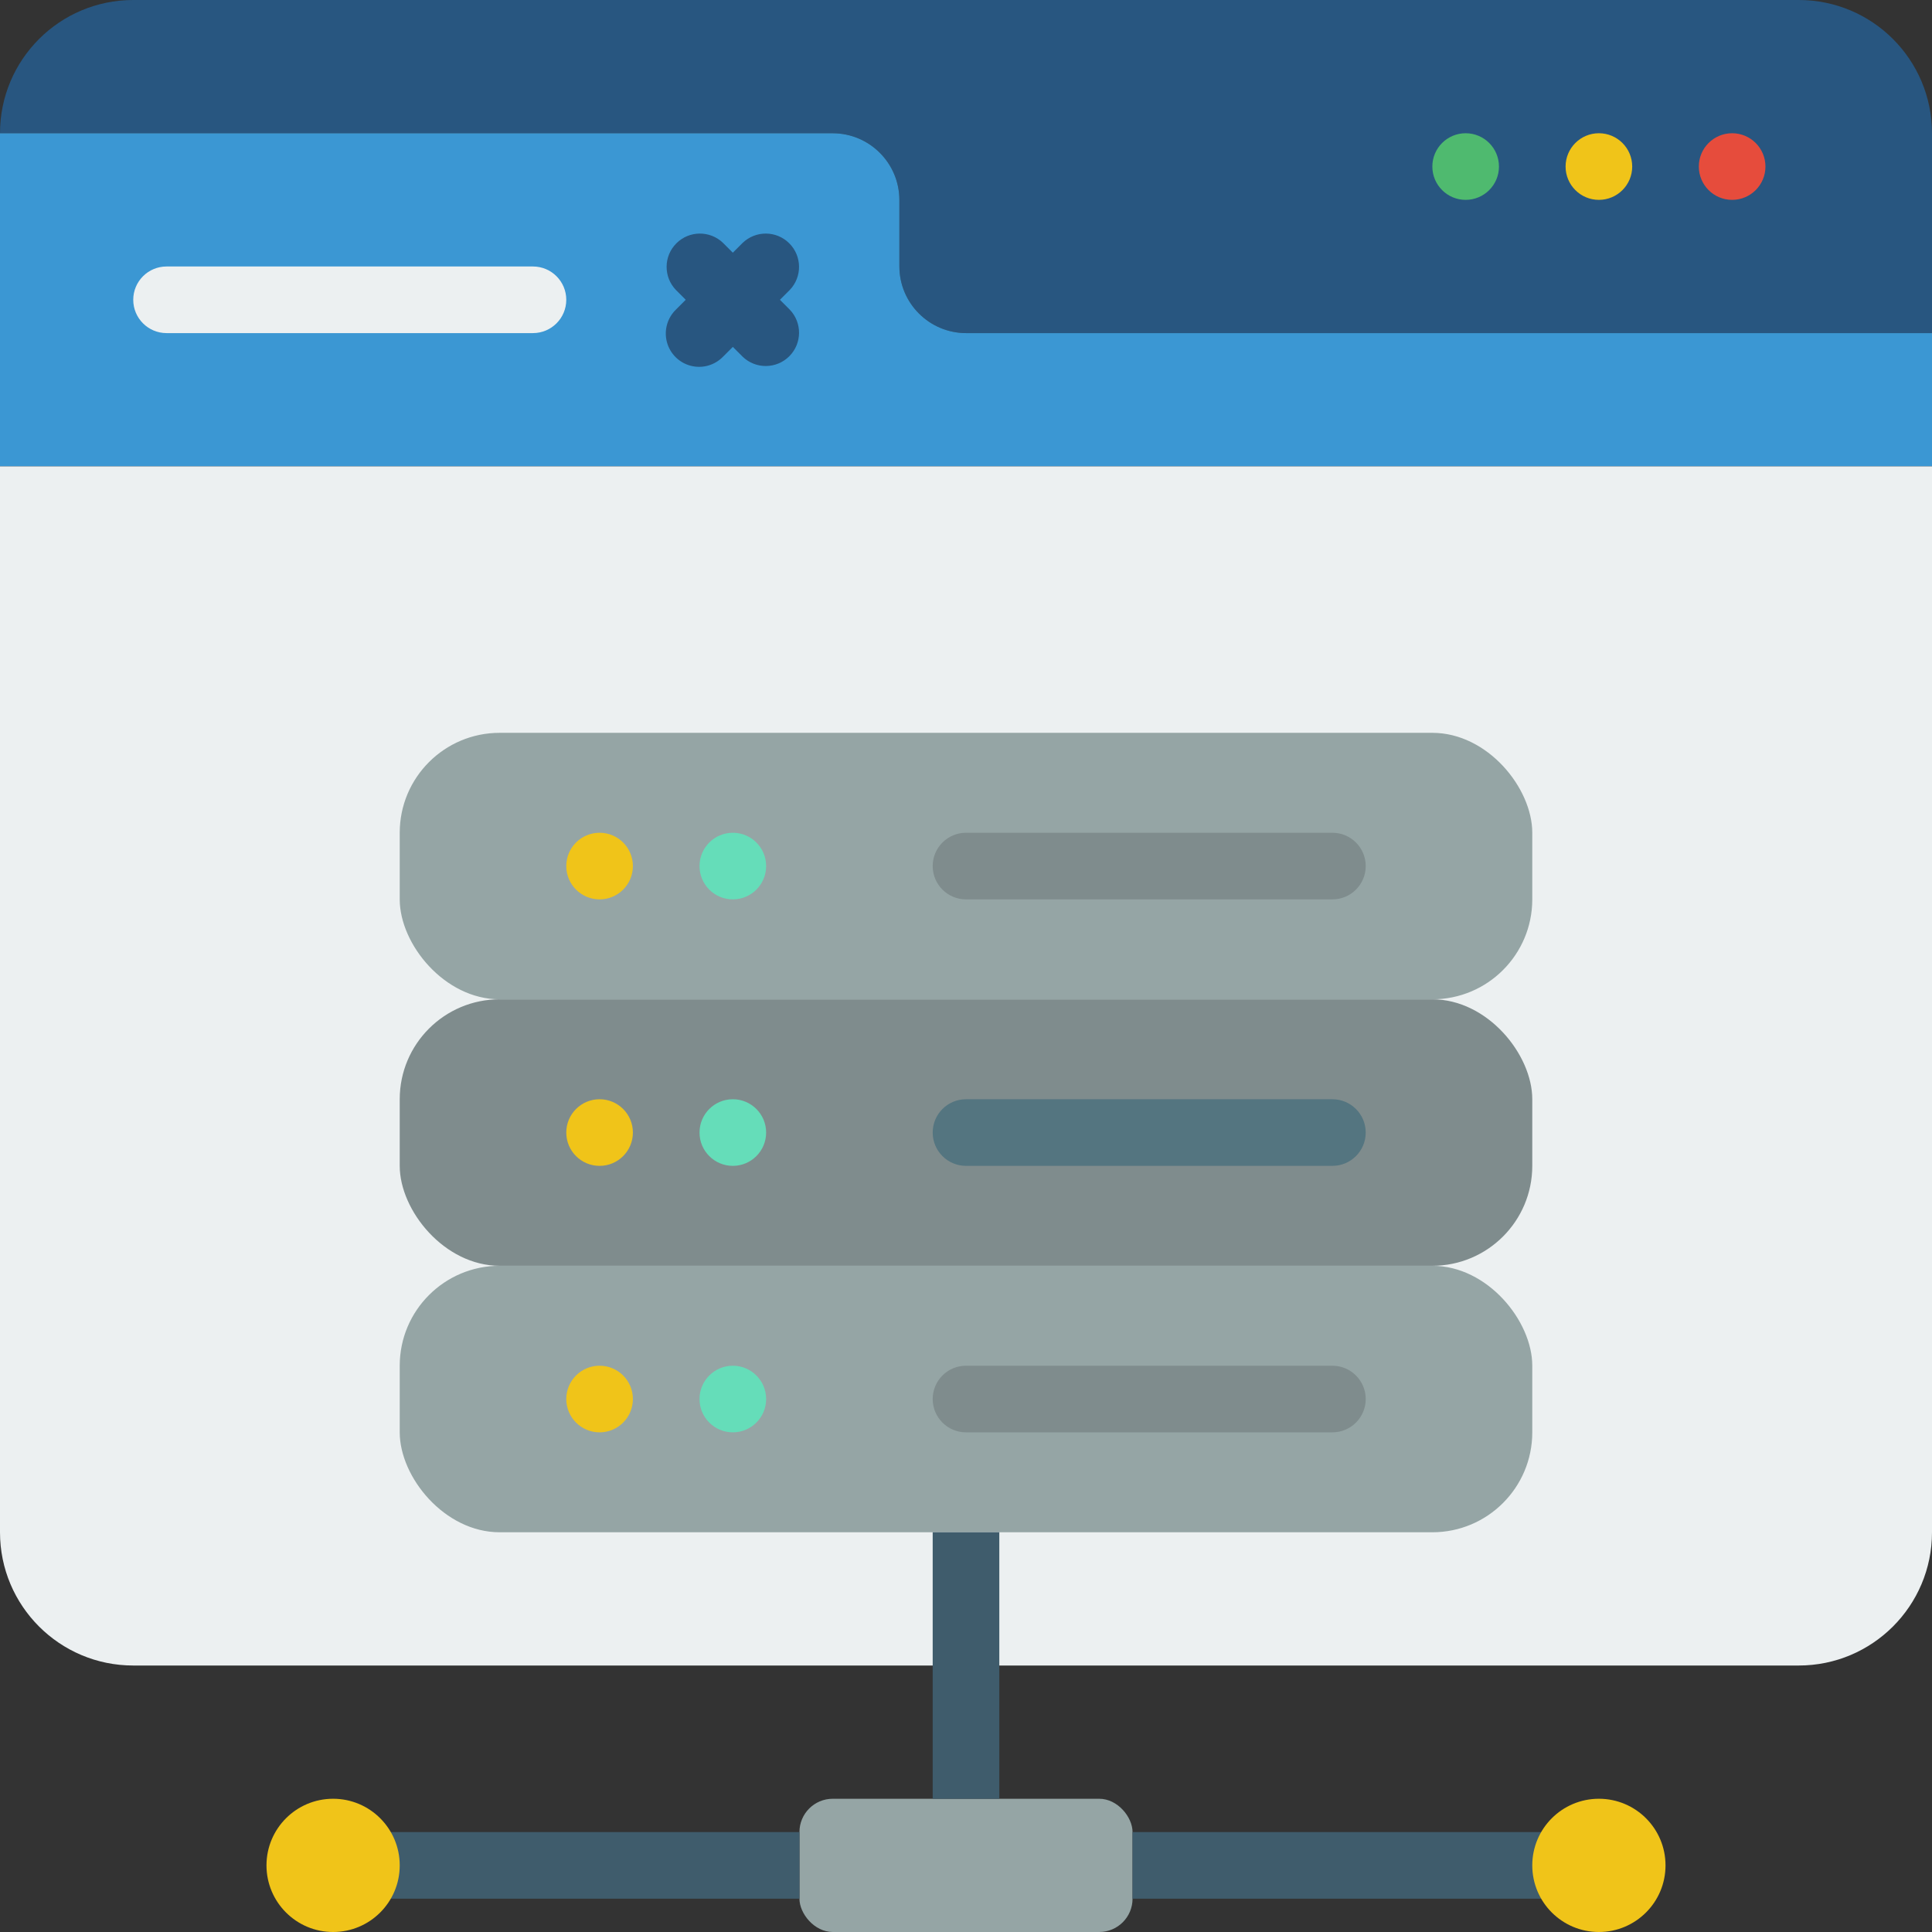 <?xml version="1.0" encoding="utf-8"?>
<svg xmlns="http://www.w3.org/2000/svg" height="512" viewBox="0 0 58 58" width="512">
  <rect x="0" y="0" width="58" height="58" fill="#333333" stroke="none"/>
  <g fill="none" fill-rule="evenodd" id="Page-1">
    <g fill-rule="nonzero" id="065---Website-Server">
      <path d="m58 4v6h-29c-1.103-.003-1.997-.897-2-2v-2c-.003-1.103-.897-1.997-2-2h-25c0-2.209 1.791-4 4-4h50c2.209 0 4 1.791 4 4z" fill="#285680" id="Shape"/>
      <path d="m58 10v4h-58v-10h25c1.103.003 1.997.897 2 2v2c.003 1.103.897 1.997 2 2z" fill="#3b97d3" id="Shape"/>
      <path d="m16 10h-11c-.552 0-1-.448-1-1s.448-1 1-1h11c.552 0 1 .448 1 1s-.448 1-1 1z" fill="#ecf0f1" id="Shape"/>
      <path d="m23.414 9 .293-.293c.379-.392.374-1.016-.012-1.402-.386-.386-1.009-.391-1.402-.012l-.293.293-.293-.293c-.392-.379-1.016-.374-1.402.012-.386.386-.391 1.009-.012 1.402l.293.293-.293.293c-.26.251-.364.623-.273.973.092.35.365.623.714.714.35.092.721-.013.973-.273l.293-.293.293.293c.392.379 1.016.374 1.402-.012s.391-1.009.012-1.402z" fill="#285680" id="Shape"/>
      <circle cx="52" cy="5" fill="#e64c3c" id="Oval" r="1"/>
      <circle cx="48" cy="5" fill="#f0c419" id="Oval" r="1"/>
      <circle cx="44" cy="5" fill="#4fba6f" id="Oval" r="1"/>
      <path d="m58 14v32c0 2.209-1.791 4-4 4h-50c-2.209 0-4-1.791-4-4v-32z" fill="#ecf0f1" id="Shape"/>
      <rect fill="#95a5a5" height="4" id="Rectangle-path" rx="1" width="10" x="24" y="54"/>
      <rect fill="#95a5a5" height="8" id="Rectangle-path" rx="3" width="34" x="12" y="38"/>
      <rect fill="#7f8c8d" height="8" id="Rectangle-path" rx="3" width="34" x="12" y="30"/>
      <rect fill="#95a5a5" height="8" id="Rectangle-path" rx="3" width="34" x="12" y="22"/>
      <path d="m10 55h14v2h-14z" fill="#3f5c6c" id="Rectangle-path"/>
      <circle cx="10" cy="56" fill="#f0c419" id="Oval" r="2"/>
      <path d="m34 55h13v2h-13z" fill="#3f5c6c" id="Rectangle-path"/>
      <circle cx="48" cy="56" fill="#f0c419" id="Oval" r="2"/>
      <path d="m28 46h2v8h-2z" fill="#3f5c6c" id="Rectangle-path"/>
      <circle cx="18" cy="26" fill="#f0c419" id="Oval" r="1"/>
      <circle cx="22" cy="26" fill="#65ddb9" id="Oval" r="1"/>
      <path d="m40 27h-11c-.552 0-1-.448-1-1s.448-1 1-1h11c.552 0 1 .448 1 1s-.448 1-1 1z" fill="#7f8c8d" id="Shape"/>
      <circle cx="18" cy="34" fill="#f0c419" id="Oval" r="1"/>
      <circle cx="22" cy="34" fill="#65ddb9" id="Oval" r="1"/>
      <path d="m40 35h-11c-.552 0-1-.448-1-1s.448-1 1-1h11c.552 0 1 .448 1 1s-.448 1-1 1z" fill="#547580" id="Shape"/>
      <circle cx="18" cy="42" fill="#f0c419" id="Oval" r="1"/>
      <circle cx="22" cy="42" fill="#65ddb9" id="Oval" r="1"/>
      <path d="m40 43h-11c-.552 0-1-.448-1-1s.448-1 1-1h11c.552 0 1 .448 1 1s-.448 1-1 1z" fill="#7f8c8d" id="Shape"/>
    </g>
  </g>
</svg>